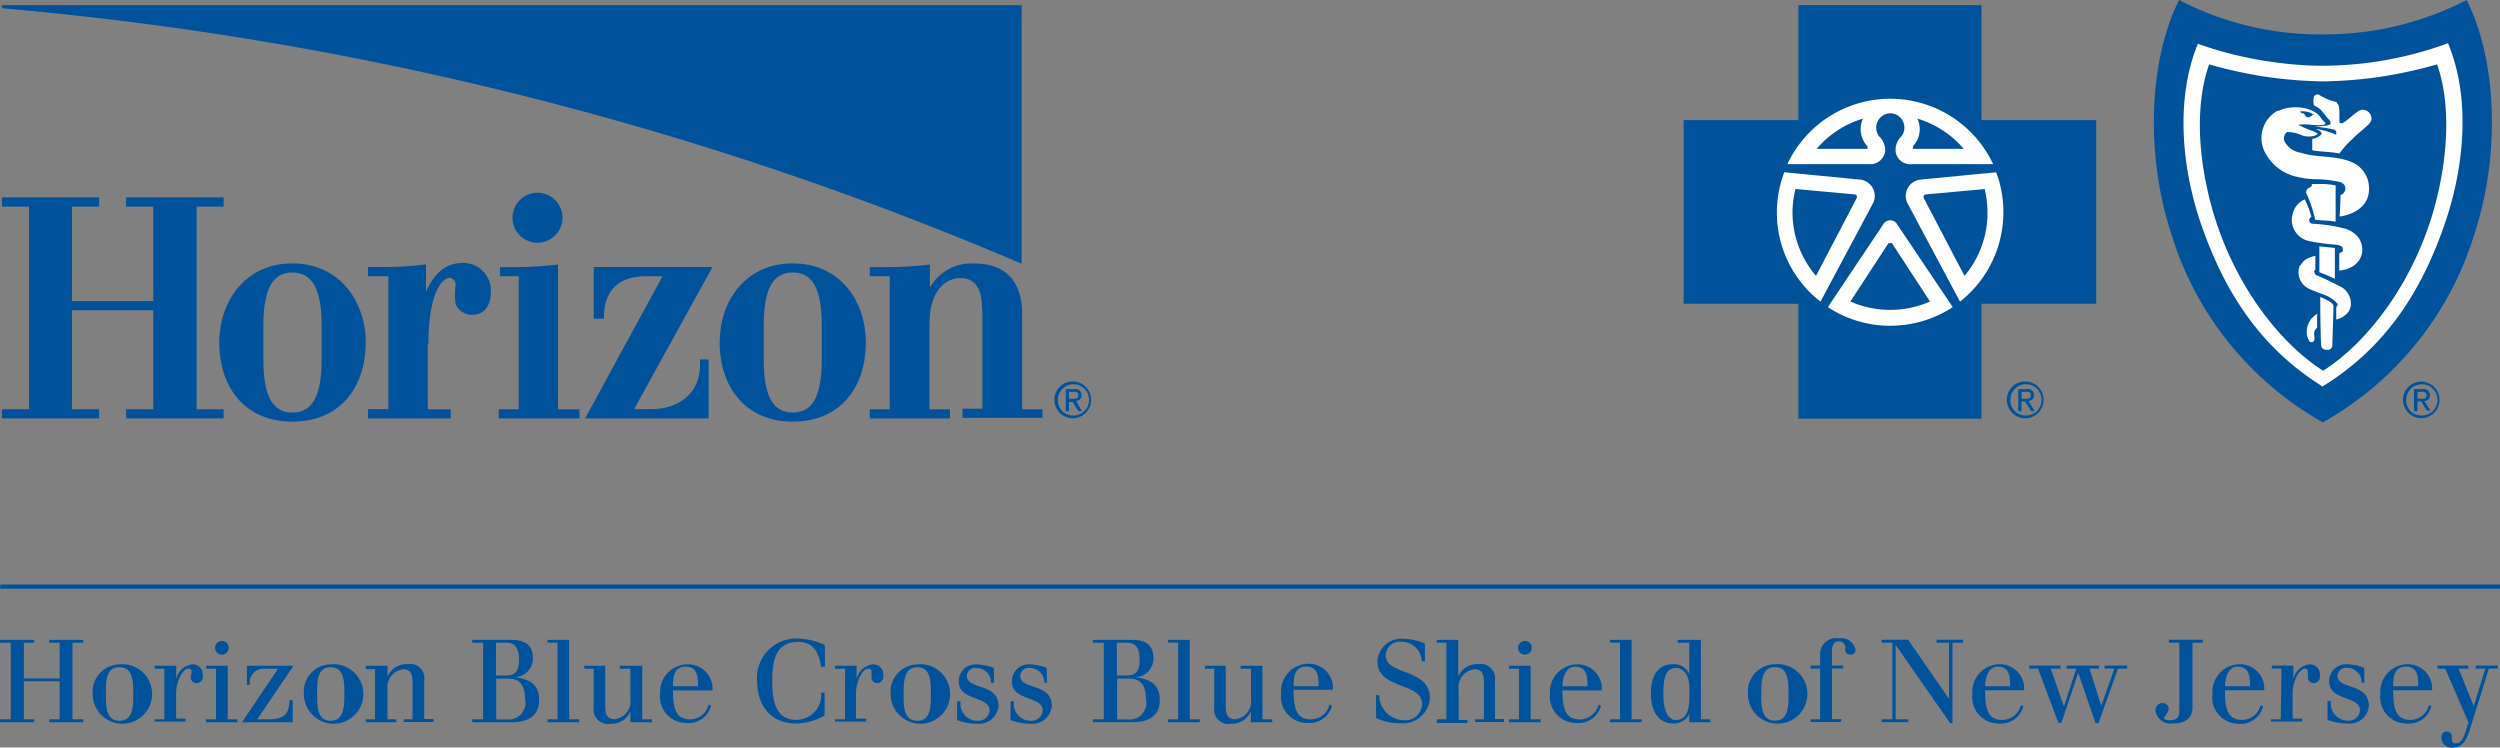 <svg id="Layer_1" data-name="Layer 1" xmlns="http://www.w3.org/2000/svg" viewBox="0 0 200 59.8"><rect x="0" y="0" width="200" height="59.8" fill="#808080" stroke="none"/><defs><style>.cls-1{fill:#00539b;}.cls-2{fill:#fff;}</style></defs><title>Untitled-3</title><polyline class="cls-1" points="4.77 51.42 3.94 51.42 3.94 51.19 6.67 51.19 6.67 51.42 5.8 51.42 5.8 57.54 6.67 57.54 6.67 57.78 3.94 57.78 3.94 57.54 4.77 57.54 4.77 54.5 1.91 54.5 1.91 57.54 2.73 57.54 2.73 57.78 0 57.78 0 57.54 0.86 57.54 0.86 51.42 0 51.42 0 51.19 2.73 51.19 2.73 51.42 1.91 51.42 1.91 54.28 4.77 54.28"/><path class="cls-1" d="M9.55,77.76c1.11,0,1.11-1.17,1.11-2.14s0-2.14-1.11-2.14-1.08,1.17-1.08,2.14,0,2.14,1.08,2.14m0-4.51a2.38,2.38,0,1,1-2.14,2.37,2.2,2.2,0,0,1,2.14-2.37" transform="translate(0 -20.1)"/><path class="cls-1" d="M13.15,73.6H12.37V73.36H14.1v1.06h0a1.48,1.48,0,0,1,1.28-1.17,0.8,0.8,0,0,1,.84.89,0.5,0.5,0,0,1-.48.61,0.45,0.45,0,0,1-.48-0.46c0-.14.07-0.36,0.07-0.47a0.23,0.23,0,0,0-.24-0.23c-0.48,0-1,1-1,2v2h0.76v0.24H12.37V77.64h0.78" transform="translate(0 -20.1)"/><path class="cls-1" d="M17.74,71.37a0.55,0.55,0,1,1-.54.55,0.57,0.57,0,0,1,.54-0.55M17.29,73.6h-0.8V73.36h1.73v4.28H19v0.24H16.48V77.64h0.8v-4Z" transform="translate(0 -20.1)"/><path class="cls-1" d="M19.75,74.89V73.36h3.73l-2.9,4.28h0.93c1.43,0,1.6-.61,1.65-1.53h0.26v1.77H19.36l2.88-4.28H21.18A1.09,1.09,0,0,0,20,74.89" transform="translate(0 -20.1)"/><path class="cls-1" d="M26.45,77.76c1.08,0,1.1-1.17,1.1-2.14s0-2.14-1.1-2.14-1.08,1.17-1.08,2.14,0,2.14,1.08,2.14m0-4.51a2.38,2.38,0,1,1-2.14,2.37,2.18,2.18,0,0,1,2.14-2.37" transform="translate(0 -20.1)"/><path class="cls-1" d="M30,77.64v-4H29.26V73.36H31v0.87a1.66,1.66,0,0,1,1.6-1,1.14,1.14,0,0,1,1.34,1.3v3.09h0.74v0.24H32.3V77.64H33v-3c0-.5-0.09-1-0.74-1A1.45,1.45,0,0,0,31,75.25v2.39h0.71v0.24H29.26V77.64" transform="translate(0 -20.1)"/><path class="cls-1" d="M39.68,74.14h0.78c0.74,0,1.06-.3,1.06-1.24,0-.74-0.17-1.38-1-1.38H39.68m0,6.13h0.89A1.33,1.33,0,0,0,42,76c0-1-.37-1.61-1.3-1.61h-1v3.22Zm-1-6.13H37.78V71.29h3.14c1.39,0,1.71.69,1.71,1.5a1.51,1.51,0,0,1-1.43,1.49h0c1.15,0.15,1.93.55,1.93,1.82S42.24,77.88,41,77.88H37.78V77.64h0.87V71.52Z" transform="translate(0 -20.1)"/><polyline class="cls-1" points="43.8 51.19 45.53 51.19 45.53 57.54 46.33 57.54 46.33 57.78 43.8 57.78 43.8 57.54 44.6 57.54 44.6 51.41 43.8 51.41"/><path class="cls-1" d="M50.43,77h0a1.61,1.61,0,0,1-1.58,1,1.16,1.16,0,0,1-1.36-1.3V73.6H46.75V73.36h1.67v3.28c0,0.5.09,1,.74,1A1.45,1.45,0,0,0,50.43,76V73.6H49.58V73.36h1.8v4.28h0.78v0.24H50.43" transform="translate(0 -20.1)"/><path class="cls-1" d="M55.84,75c0-.66,0-1.57-1-1.57s-1,1-1,1.57m0,0.28v0.08c0,1.28.17,2.29,1.36,2.29a1.53,1.53,0,0,0,1.49-1.18l0.2,0.08a1.87,1.87,0,0,1-2,1.39,2.11,2.11,0,0,1-2.08-2.37A2.2,2.2,0,0,1,55,73.25a1.94,1.94,0,0,1,2,2.08H53.87Z" transform="translate(0 -20.1)"/><path class="cls-1" d="M66,73.45H65.68c-0.15-1.13-.59-2-1.84-2-1.82,0-2.06,1.57-2.06,3.11,0,1.3.13,3.13,1.91,3.13a2,2,0,0,0,2-2.19h0.28v1.83a4.61,4.61,0,0,1-2.3.65c-2,0-3.1-1.43-3.1-3.41a3.14,3.14,0,0,1,3.23-3.39,5.3,5.3,0,0,1,2.19.53" transform="translate(0 -20.1)"/><path class="cls-1" d="M67.61,73.6H66.8V73.36h1.73v1.06h0a1.5,1.5,0,0,1,1.3-1.17,0.78,0.78,0,0,1,.82.89,0.5,0.5,0,0,1-.48.61,0.45,0.45,0,0,1-.45-0.46c0-.14,0-0.36,0-0.47a0.22,0.22,0,0,0-.24-0.23c-0.48,0-1,1-1,2v2H69.3v0.24H66.8V77.64h0.8" transform="translate(0 -20.1)"/><path class="cls-1" d="M73.39,77.76c1.08,0,1.08-1.17,1.08-2.14s0-2.14-1.08-2.14-1.1,1.17-1.1,2.14,0,2.14,1.1,2.14m0-4.51a2.38,2.38,0,1,1-2.14,2.37,2.19,2.19,0,0,1,2.14-2.37" transform="translate(0 -20.1)"/><path class="cls-1" d="M79.52,74.73H79.28a1.16,1.16,0,0,0-1.15-1.19,0.67,0.67,0,0,0-.78.63c0,1.14,2.53.53,2.53,2.42A1.57,1.57,0,0,1,78.15,78a4.62,4.62,0,0,1-1.58-.29V76.2h0.28a1.35,1.35,0,0,0,1.32,1.56,0.91,0.91,0,0,0,1-.81c0-1.2-2.47-.74-2.47-2.33a1.35,1.35,0,0,1,1.47-1.37,4.4,4.4,0,0,1,1.34.28" transform="translate(0 -20.1)"/><path class="cls-1" d="M83.76,74.73H83.55a1.16,1.16,0,0,0-1.15-1.19,0.67,0.67,0,0,0-.78.63c0,1.14,2.53.53,2.53,2.42A1.58,1.58,0,0,1,82.4,78a4.5,4.5,0,0,1-1.56-.29V76.2h0.28a1.34,1.34,0,0,0,1.3,1.56,0.92,0.92,0,0,0,1-.81c0-1.2-2.47-.74-2.47-2.33a1.35,1.35,0,0,1,1.47-1.37,4.13,4.13,0,0,1,1.32.28" transform="translate(0 -20.1)"/><path class="cls-1" d="M89.35,74.14h0.76c0.74,0,1.06-.3,1.06-1.24,0-.74-0.15-1.38-1-1.38H89.35m0,6.13h0.87A1.33,1.33,0,0,0,91.67,76c0-1-.37-1.61-1.3-1.61h-1v3.22Zm-1.06-6.13H87.43V71.29h3.16c1.36,0,1.69.69,1.69,1.5a1.51,1.51,0,0,1-1.43,1.49h0c1.15,0.15,1.93.55,1.93,1.82s-0.89,1.77-2.12,1.77H87.43V77.64h0.87V71.52Z" transform="translate(0 -20.1)"/><polyline class="cls-1" points="93.45 51.19 95.18 51.19 95.18 57.54 95.98 57.54 95.98 57.78 93.45 57.78 93.45 57.54 94.25 57.54 94.25 51.41 93.45 51.41"/><path class="cls-1" d="M100.08,77h0a1.66,1.66,0,0,1-1.6,1,1.14,1.14,0,0,1-1.34-1.3V73.6H96.39V73.36h1.67v3.28c0,0.5.09,1,.74,1A1.44,1.44,0,0,0,100.08,76V73.6H99.25V73.36H101v4.28h0.78v0.24h-1.73" transform="translate(0 -20.1)"/><path class="cls-1" d="M105.49,75c0-.66,0-1.57-1-1.57s-1,1-1,1.57m0,0.28v0.08c0,1.28.17,2.29,1.37,2.29a1.51,1.51,0,0,0,1.49-1.18l0.22,0.08a1.9,1.9,0,0,1-2,1.39,2.1,2.1,0,0,1-2.08-2.37,2.2,2.2,0,0,1,2.14-2.37,1.93,1.93,0,0,1,2,2.08h-3.08Z" transform="translate(0 -20.1)"/><path class="cls-1" d="M110.08,75.71h0.26a2,2,0,0,0,1.91,2,1.34,1.34,0,0,0,1.52-1.28c0-1.78-3.57-1.14-3.57-3.41a1.9,1.9,0,0,1,2.08-1.82,4.42,4.42,0,0,1,1.71.39L114,73h-0.26a1.61,1.61,0,0,0-1.6-1.56,1.13,1.13,0,0,0-1.28,1.08c0,1.65,3.53,1,3.53,3.44a2.15,2.15,0,0,1-2.3,2,4.52,4.52,0,0,1-2-.42" transform="translate(0 -20.1)"/><path class="cls-1" d="M115.71,77.64V71.52h-0.78V71.29h1.73v2.94h0a1.61,1.61,0,0,1,1.58-1,1.16,1.16,0,0,1,1.36,1.3v3.09h0.71v0.24H118V77.64h0.71v-3c0-.5-0.09-1-0.74-1a1.45,1.45,0,0,0-1.28,1.67v2.39h0.71v0.24h-2.45V77.64" transform="translate(0 -20.1)"/><path class="cls-1" d="M122,71.37a0.55,0.55,0,1,1-.56.55,0.57,0.57,0,0,1,.56-0.55m-0.48,2.23h-0.8V73.36h1.73v4.28h0.8v0.24h-2.53V77.64h0.8v-4Z" transform="translate(0 -20.1)"/><path class="cls-1" d="M127,75c0-.66,0-1.57-1-1.57-0.78,0-1,1-1,1.57m0,0.28v0.08c0,1.28.17,2.29,1.36,2.29a1.53,1.53,0,0,0,1.52-1.18l0.2,0.08a1.87,1.87,0,0,1-2,1.39A2.1,2.1,0,0,1,124,75.62a2.2,2.2,0,0,1,2.14-2.37,1.93,1.93,0,0,1,2,2.08H125Z" transform="translate(0 -20.1)"/><polyline class="cls-1" points="128.8 51.19 130.53 51.19 130.53 57.54 131.33 57.54 131.33 57.78 128.8 57.78 128.8 57.54 129.6 57.54 129.6 51.41 128.8 51.41"/><path class="cls-1" d="M135.15,75.19c0-1.36-.67-1.65-1.08-1.65-0.87,0-1,.9-1,2.08s0.28,2.08,1,2.08c0.93,0,1.08-1,1.08-1.76m0,1.27h0a1.36,1.36,0,0,1-1.28.77c-1.28,0-1.8-1.11-1.8-2.37,0-1.7.76-2.37,1.73-2.37a1.33,1.33,0,0,1,1.34.78h0V71.52h-0.93V71.29h1.86v6.35h0.76v0.24h-1.69V77.22Z" transform="translate(0 -20.1)"/><path class="cls-1" d="M142,77.75c1.08,0,1.08-1.17,1.08-2.14s0-2.14-1.08-2.14-1.1,1.17-1.1,2.14,0,2.14,1.1,2.14m0-4.51a2.38,2.38,0,1,1-2.17,2.37A2.19,2.19,0,0,1,142,73.24" transform="translate(0 -20.1)"/><path class="cls-1" d="M144.85,73.59V73.35h0.76V72.43a1.26,1.26,0,0,1,1.47-1.26,1.16,1.16,0,0,1,1.36.9,0.36,0.36,0,0,1-.39.39,0.38,0.38,0,0,1-.43-0.43,0.5,0.5,0,0,0-.5-0.62c-0.5,0-.56.38-0.56,0.93v1h0.89v0.24h-0.89v4.05h0.74v0.23h-2.45V77.64h0.76V73.59" transform="translate(0 -20.1)"/><polyline class="cls-1" points="151.39 51.42 150.53 51.42 150.53 51.18 152.65 51.18 155.9 55.88 155.92 55.88 155.92 51.42 154.92 51.42 154.92 51.18 157.04 51.18 157.04 51.42 156.2 51.42 156.2 57.84 156.03 57.88 151.67 51.62 151.65 51.62 151.65 57.54 152.67 57.54 152.67 57.77 150.53 57.77 150.53 57.54 151.39 57.54"/><path class="cls-1" d="M160.81,75c0-.66,0-1.57-1-1.57-0.78,0-1,1-1,1.57m0,0.28V75.4c0,1.28.17,2.29,1.34,2.29a1.54,1.54,0,0,0,1.52-1.17l0.2,0.07a1.86,1.86,0,0,1-2,1.39,2.1,2.1,0,0,1-2.08-2.37,2.2,2.2,0,0,1,2.14-2.37,1.94,1.94,0,0,1,2,2.08h-3.08Z" transform="translate(0 -20.1)"/><polyline class="cls-1" points="162.33 53.25 164.84 53.25 164.84 53.49 164.06 53.49 165.1 56.48 165.13 56.48 166.1 53.49 165.32 53.49 165.32 53.25 167.92 53.25 167.92 53.49 167.16 53.49 168.09 56.43 168.11 56.43 169.15 53.49 168.37 53.49 168.37 53.25 170.17 53.25 170.17 53.49 169.44 53.49 167.88 57.85 167.64 57.85 166.27 53.86 166.25 53.86 164.91 57.83 164.67 57.83 163.04 53.49 162.33 53.49"/><path class="cls-1" d="M173.51,71.28h2.71v0.24h-0.82v5.18c0,0.7-.39,1.28-1.6,1.28a1.22,1.22,0,0,1-1.36-1,0.57,0.57,0,0,1,.58-0.64,0.48,0.48,0,0,1,.48.48,1.5,1.5,0,0,1-.39.68c0,0.21.37,0.22,0.5,0.22,0.69,0,.74-0.44.74-0.9V71.52h-0.82" transform="translate(0 -20.1)"/><path class="cls-1" d="M180,75c0-.66,0-1.57-1-1.57-0.78,0-1,1-1,1.57m0,0.28V75.4c0,1.28.17,2.29,1.34,2.29a1.54,1.54,0,0,0,1.51-1.17l0.2,0.07A1.86,1.86,0,0,1,179,78,2.1,2.1,0,0,1,177,75.61a2.2,2.2,0,0,1,2.14-2.37,1.94,1.94,0,0,1,2,2.08H178Z" transform="translate(0 -20.1)"/><path class="cls-1" d="M182.52,73.59h-0.78V73.35h1.73v1.07h0a1.49,1.49,0,0,1,1.28-1.17,0.8,0.8,0,0,1,.84.89,0.51,0.51,0,0,1-.48.61,0.45,0.45,0,0,1-.48-0.46c0-.13,0-0.36,0-0.47a0.21,0.21,0,0,0-.22-0.23c-0.47,0-1,1-1,2v2h0.76v0.23h-2.49V77.64h0.78" transform="translate(0 -20.1)"/><path class="cls-1" d="M189.15,74.73h-0.22a1.16,1.16,0,0,0-1.17-1.2,0.66,0.66,0,0,0-.76.64c0,1.13,2.51.52,2.51,2.41a1.55,1.55,0,0,1-1.73,1.4,4.57,4.57,0,0,1-1.58-.29v-1.5h0.28a1.36,1.36,0,0,0,1.32,1.56,0.9,0.9,0,0,0,1-.81c0-1.2-2.47-.74-2.47-2.33a1.36,1.36,0,0,1,1.47-1.37,4.26,4.26,0,0,1,1.34.29" transform="translate(0 -20.1)"/><path class="cls-1" d="M193.46,75c0-.66,0-1.57-1-1.57s-1,1-1,1.57m0,0.28V75.4c0,1.28.17,2.29,1.36,2.29a1.53,1.53,0,0,0,1.49-1.17l0.2,0.07a1.86,1.86,0,0,1-2,1.39,2.1,2.1,0,0,1-2.08-2.37,2.2,2.2,0,0,1,2.14-2.37,1.94,1.94,0,0,1,2,2.08h-3.08Z" transform="translate(0 -20.1)"/><path class="cls-1" d="M195,73.35h2.47v0.24h-0.78l1.21,3h0l0.93-3h-0.78V73.35h1.78v0.24h-0.72l-1.45,4.65c-0.33,1.11-.67,1.67-1.47,1.67a0.8,0.8,0,0,1-.87-0.78,0.43,0.43,0,0,1,.43-0.51,0.39,0.39,0,0,1,.39.47c0,0.25,0,.48.33,0.48s0.58-.25.84-1.13l0.17-.55-1.86-4.29H195" transform="translate(0 -20.1)"/><polyline class="cls-1" points="158.52 33.49 158.52 24.3 167.7 24.3 167.7 9.61 158.52 9.61 158.52 0.41 143.87 0.41 143.87 9.61 134.69 9.61 134.69 24.3 143.87 24.3 143.87 33.49"/><path class="cls-2" d="M142.73,33.88l6.09,0.59a1.31,1.31,0,0,1,1,1.93l-4.18,7.83h0a9,9,0,0,1-3.49-7.14,9.25,9.25,0,0,1,.59-3.21" transform="translate(0 -20.1)"/><path class="cls-2" d="M159.73,33.88l-6.11.59a1.31,1.31,0,0,0-1,1.93l4.18,7.83h0a9.08,9.08,0,0,0,3.47-7.14,8.79,8.79,0,0,0-.58-3.21" transform="translate(0 -20.1)"/><path class="cls-2" d="M151.22,29.16a1.15,1.15,0,0,1,.91,1.83,1.51,1.51,0,0,0-.48,1.24,1.18,1.18,0,0,0,1.34,1h6.46a9.09,9.09,0,0,0-16.46,0h6.48a1.21,1.21,0,0,0,1.34-1,1.53,1.53,0,0,0-.5-1.24,1.16,1.16,0,0,1,.91-1.83" transform="translate(0 -20.1)"/><path class="cls-2" d="M151.22,46.16a9.11,9.11,0,0,0,5-1.49l-4.44-6.61a0.64,0.64,0,0,0-1.13,0l-4.42,6.61a9,9,0,0,0,5,1.49" transform="translate(0 -20.1)"/><path class="cls-1" d="M143.64,35.22l4.59,0.42c0.35,0,.37.17,0.28,0.36l-3.23,6.17a7.82,7.82,0,0,1-1.88-5.09,7.71,7.71,0,0,1,.24-1.86" transform="translate(0 -20.1)"/><path class="cls-1" d="M149.05,29.57a2,2,0,0,0,.35,2.24l0,0.2h-4.07a7.81,7.81,0,0,1,3.77-2.44" transform="translate(0 -20.1)"/><path class="cls-1" d="M158.82,35.22l-4.61.42c-0.35,0-.37.17-0.28,0.36l3.23,6.17A7.83,7.83,0,0,0,159,37.08a8.89,8.89,0,0,0-.22-1.86" transform="translate(0 -20.1)"/><path class="cls-1" d="M153.38,29.57a2,2,0,0,1-.35,2.24l0,0.2h4.07a7.82,7.82,0,0,0-3.77-2.44" transform="translate(0 -20.1)"/><path class="cls-1" d="M151.09,39.55h0.26l3.05,4.67a7.89,7.89,0,0,1-6.37,0l3.05-4.67h0.26" transform="translate(0 -20.1)"/><path class="cls-1" d="M185.83,53.89A26,26,0,0,0,198,38.67c2.06-6.36,1.71-13.88-.67-18.57a24.76,24.76,0,0,1-11.5,2.75,24.4,24.4,0,0,1-11.5-2.75c-2.38,4.69-2.73,12.21-.67,18.57a26,26,0,0,0,12.17,15.22" transform="translate(0 -20.1)"/><path class="cls-2" d="M185.83,51c5.22-3.23,8-7.87,9.79-13.11,1.58-4.65,2-10.08.22-14.33A29.64,29.64,0,0,1,190.3,25a29.33,29.33,0,0,1-4.46.36,28.77,28.77,0,0,1-4.44-.36,29.33,29.33,0,0,1-5.57-1.4c-1.75,4.25-1.36,9.68.22,14.33,1.8,5.24,4.57,9.87,9.79,13.11" transform="translate(0 -20.1)"/><path class="cls-1" d="M185.83,49.77c3.53-2.22,7.54-7.27,9.14-13.91,0.85-3.52,1.09-7.48,0-10.61a36.35,36.35,0,0,1-4.59,1,35.22,35.22,0,0,1-4.53.36,35.22,35.22,0,0,1-4.53-.36,36.4,36.4,0,0,1-4.59-1c-1.1,3.14-.87,7.09,0,10.61,1.6,6.64,5.61,11.69,9.14,13.91" transform="translate(0 -20.1)"/><path class="cls-2" d="M182.22,28.95a2.49,2.49,0,0,0-1.06,3.26,3.77,3.77,0,0,0,2.45,2,7.06,7.06,0,0,0,1.63.23,9,9,0,0,1,1.95.22,0.65,0.65,0,0,1,.37.26,0.54,0.54,0,0,1-.32.78c0,0.57-.07,1.72-0.07,1.72s2.77-.27,2.3-2.76a2.29,2.29,0,0,0-1.1-1.48c-1.41-.72-2.92-0.4-4.35-0.87a1.73,1.73,0,0,1-1.28-.94,0.69,0.69,0,0,1,.22-0.71,3,3,0,0,1,1.28.3,1.85,1.85,0,0,0,.93,0l0.28-.14-0.22-.15c-0.15-.08-0.33-0.12-0.5-0.19a8.74,8.74,0,0,1-.87-0.4,3.92,3.92,0,0,1,1,0,5,5,0,0,0,1.08,0l0.11-.12a4.25,4.25,0,0,0-.3-0.31,1.6,1.6,0,0,0-.69-0.66,3.4,3.4,0,0,0-2.84,0" transform="translate(0 -20.1)"/><path class="cls-2" d="M186.85,37.84l0-2.91a7.24,7.24,0,0,0-.91-0.11c-0.67,0-1,0-1,0V35l-0.39.23-0.07.26a11.05,11.05,0,0,1,.74,2.19c0.52,0.07,1,.05,1.58.14" transform="translate(0 -20.1)"/><path class="cls-2" d="M183.36,37.4a1.75,1.75,0,0,0,1.45,2,15.92,15.92,0,0,0,2,.27,1.36,1.36,0,0,1,.39.08,0.31,0.31,0,0,1,.22.2l0,0.28-0.28.14,0,1.37a2.33,2.33,0,0,0,1-.29,1.61,1.61,0,0,0,.8-1,1.66,1.66,0,0,0-.3-1.39,2.12,2.12,0,0,0-1-.66A12.5,12.5,0,0,0,185,38a0.28,0.28,0,0,1-.26-0.23,0.33,0.33,0,0,1,.17-0.32s-0.09-.32-0.2-0.64-0.24-.57-0.33-0.76a1.68,1.68,0,0,0-1,1.36" transform="translate(0 -20.1)"/><path class="cls-2" d="M186.79,39.94l0,2.46-0.63-.28-0.61-.25V39.81c0.54,0.06.78,0.07,1.26,0.13" transform="translate(0 -20.1)"/><path class="cls-2" d="M184,41.3a1.46,1.46,0,0,0,.74,1.91c0.37,0.17.82,0.33,1.19,0.47a2.48,2.48,0,0,1,1.08.74,0.31,0.31,0,0,1-.11.24l0,1a1.68,1.68,0,0,0,.69-0.33,1.15,1.15,0,0,0,.48-1,1.54,1.54,0,0,0-1-1.38,19,19,0,0,0-1.82-.86l-0.13-.28,0.11-.14,0-1.1a2.44,2.44,0,0,0-.61.2,1.2,1.2,0,0,0-.58.58" transform="translate(0 -20.1)"/><path class="cls-2" d="M186.68,44.57l-0.07-.15a1.55,1.55,0,0,0-.45-0.31,4,4,0,0,0-.54-0.25s0,2.51.07,3.82a0.39,0.39,0,0,0,.45.4,0.37,0.37,0,0,0,.45-0.33c0-.41.07-2.23,0.09-3.18" transform="translate(0 -20.1)"/><path class="cls-2" d="M186.94,28.36a0.32,0.32,0,0,1,.17.29c0.09,0.39,0,1,.07,1.3l0.22,0c0.54-.3.93-0.82,1.49-1.06a0.71,0.71,0,0,1,.82.81,0.94,0.94,0,0,1-.35.46c-0.33.34-.8,0.67-1.21,1.1a7,7,0,0,0-.8.86l-0.2.26c-0.78-.16-1.56-0.13-2.17-0.26l0-.91a1.14,1.14,0,0,0,.76-0.41l-0.11-.2-0.35-.18a6.05,6.05,0,0,1,1.62.46l0-.27a0.42,0.42,0,0,0-.32-0.17c-0.37-.1-1.39-0.22-1.39-0.22a7.93,7.93,0,0,0,.87-0.07,0.78,0.78,0,0,0,.39-0.13,0.43,0.43,0,0,0-.17-0.39l-0.26-.3a3.71,3.71,0,0,0-.41-0.5,4.88,4.88,0,0,0-.5-0.31,1.56,1.56,0,0,1,0-.68,0.32,0.32,0,0,1,.37-0.18,4.62,4.62,0,0,0,1.47.61" transform="translate(0 -20.1)"/><path class="cls-2" d="M185,45.5a1.62,1.62,0,0,0-.45,1,1.26,1.26,0,0,0,.17.84,0.22,0.22,0,0,0,.41,0c0.07-.15,0-0.3,0-0.63a0.65,0.65,0,0,1,.24-0.39l0-1.11a1.52,1.52,0,0,0-.37.3" transform="translate(0 -20.1)"/><path class="cls-1" d="M185,29.3a0.75,0.75,0,0,1-.32.19c-0.26,0-.22-0.19-0.39-0.31a0.41,0.41,0,0,1-.3-0.16,1.6,1.6,0,0,1,1.13.26l-0.11,0" transform="translate(0 -20.1)"/><path class="cls-1" d="M34.22,47.66v5.18h1.84v0.73H29.44V52.83h1.63V42.2H29.44V41.46H31a26.35,26.35,0,0,0,3.08-.21v2.19c0.78-1.8,1.86-2.31,3-2.31a2.22,2.22,0,0,1,2.19,2.29c0,1.26-.65,1.86-1.43,1.86a1.41,1.41,0,0,1-1.39-.87,5.23,5.23,0,0,1,0-1.53A0.55,0.55,0,0,0,36,42.33c-0.78,0-1.73,1.56-1.73,5.33" transform="translate(0 -20.1)"/><path class="cls-1" d="M78.59,44.8v8H77v0.73H83.4V52.84H81.77V45.25c0-3.06-1.73-4.07-3.83-4.07a3.82,3.82,0,0,0-3.55,1.93V41.26a30.1,30.1,0,0,1-3.21.21h-1.6V42.2h1.6V52.84h-1.6v0.73H76V52.84H74.36V47.66l0-1.67c0-2.53,1.21-3.64,2.47-3.64,1.06,0,1.73.66,1.73,2.45" transform="translate(0 -20.1)"/><path class="cls-1" d="M44.64,52.84V41.27c-1.39.13-2.36,0.2-3.21,0.2H40V42.2h1.5V52.84h-1.6v0.73h6.46V52.84" transform="translate(0 -20.1)"/><path class="cls-1" d="M56,48.85v0.49c0,2.38-1.93,3.49-3.84,3.49H50.73L57,41.46H47.5V45.6h0.82V45.41c0-1.74.87-3.21,3.34-3.21H53L46.81,53.57h9.88V48.85" transform="translate(0 -20.1)"/><polyline class="cls-1" points="17.89 16.53 17.89 15.79 10.09 15.79 10.09 16.53 12.26 16.53 12.26 24.09 5.76 24.09 5.76 16.53 7.93 16.53 7.93 15.79 0.15 15.79 0.15 16.53 2.32 16.53 2.32 32.74 0.15 32.74 0.15 33.47 7.93 33.47 7.93 32.74 5.76 32.74 5.76 24.82 12.26 24.82 12.26 32.74 10.09 32.74 10.09 33.47 17.89 33.47 17.89 32.74 15.73 32.74 15.73 16.53"/><path class="cls-1" d="M43,39.52a2,2,0,1,0-2-2,2,2,0,0,0,2,2" transform="translate(0 -20.1)"/><path class="cls-1" d="M23.39,53.83c3.9,0,5.87-2.86,5.87-6.33,0-3.24-2.06-6.33-5.87-6.33s-5.85,3.09-5.85,6.33c0,3.47,1.95,6.33,5.85,6.33m-2.32-4.94V46.11c0-3.06.84-4.21,2.32-4.21s2.34,1.15,2.34,4.21v2.78c0,3.06-.84,4.21-2.34,4.21s-2.32-1.15-2.32-4.21" transform="translate(0 -20.1)"/><path class="cls-1" d="M63.42,53.83c3.9,0,5.85-2.86,5.85-6.33,0-3.24-2-6.33-5.85-6.33s-5.85,3.09-5.85,6.33c0,3.47,2,6.33,5.85,6.33m-2.32-4.94V46.11c0-3.06.82-4.21,2.32-4.21s2.32,1.15,2.32,4.21v2.78c0,3.06-.82,4.21-2.32,4.21s-2.32-1.15-2.32-4.21" transform="translate(0 -20.1)"/><path class="cls-1" d="M0.15,20.76A266,266,0,0,1,81.73,41.2V20.51H0.15" transform="translate(0 -20.1)"/><rect class="cls-1" x="0.02" y="46.76" width="199.98" height="0.34"/><path class="cls-1" d="M161.74,52H162c0.24,0,.46,0,0.46-0.29s-0.2-.26-0.37-0.26h-0.37m-0.26-.22h0.67a0.47,0.47,0,0,1,.59.49,0.44,0.44,0,0,1-.43.46L162.78,53H162.5L162,52.22h-0.28V53h-0.26V51.25Zm0.58,2.11a1.25,1.25,0,1,0-1.21-1.26,1.21,1.21,0,0,0,1.21,1.26m0-2.72a1.47,1.47,0,1,1-1.49,1.46,1.45,1.45,0,0,1,1.49-1.46" transform="translate(0 -20.1)"/><path class="cls-1" d="M85.52,52H85.8c0.24,0,.46,0,0.46-0.29s-0.2-.26-0.37-0.26H85.52m-0.26-.22h0.67a0.47,0.47,0,0,1,.59.49,0.44,0.44,0,0,1-.43.46L86.56,53H86.28l-0.48-.74H85.52V53H85.26V51.25Zm0.58,2.11a1.25,1.25,0,1,0-1.21-1.26,1.2,1.2,0,0,0,1.21,1.26m0-2.72a1.47,1.47,0,1,1-1.49,1.46,1.45,1.45,0,0,1,1.49-1.46" transform="translate(0 -20.1)"/><path class="cls-1" d="M193.41,52h0.28c0.22,0,.43,0,0.43-0.28a0.29,0.29,0,0,0-.37-0.27h-0.35m-0.28-.22h0.67a0.49,0.49,0,0,1,.61.49,0.44,0.44,0,0,1-.46.46l0.5,0.76h-0.3l-0.46-.74h-0.28V53h-0.28V51.26Zm0.59,2.11a1.25,1.25,0,1,0-1.21-1.26,1.2,1.2,0,0,0,1.21,1.26m0-2.71a1.46,1.46,0,1,1-1.47,1.45,1.46,1.46,0,0,1,1.47-1.45" transform="translate(0 -20.1)"/></svg>